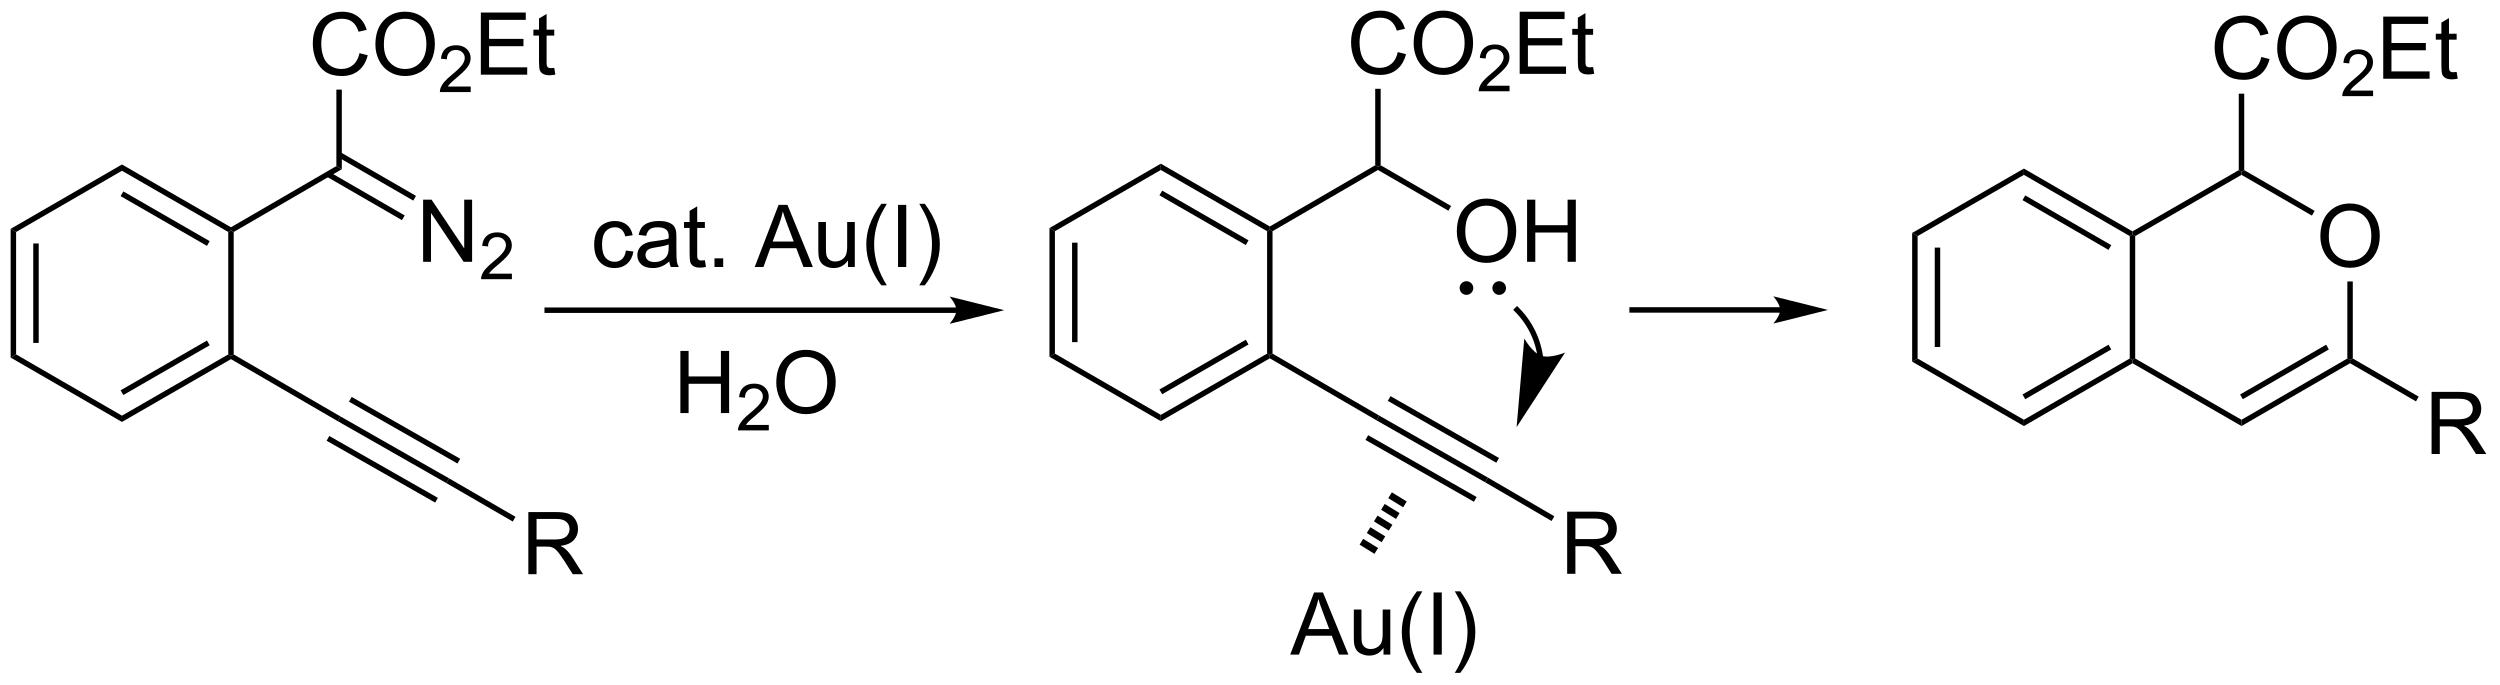 <?xml version="1.0" encoding="UTF-8"?>
<!DOCTYPE svg PUBLIC '-//W3C//DTD SVG 1.0//EN'
          'http://www.w3.org/TR/2001/REC-SVG-20010904/DTD/svg10.dtd'>
<svg stroke-dasharray="none" shape-rendering="auto" xmlns="http://www.w3.org/2000/svg" font-family="'Dialog'" text-rendering="auto" width="628" fill-opacity="1" color-interpolation="auto" color-rendering="auto" preserveAspectRatio="xMidYMid meet" font-size="12px" viewBox="0 0 628 172" fill="black" xmlns:xlink="http://www.w3.org/1999/xlink" stroke="black" image-rendering="auto" stroke-miterlimit="10" stroke-linecap="square" stroke-linejoin="miter" font-style="normal" stroke-width="1" height="172" stroke-dashoffset="0" font-weight="normal" stroke-opacity="1"
><!--Generated by the Batik Graphics2D SVG Generator--><defs id="genericDefs"
  /><g
  ><defs id="defs1"
    ><clipPath clipPathUnits="userSpaceOnUse" id="clipPath1"
      ><path d="M0.646 1.589 L235.85 1.589 L235.85 65.969 L0.646 65.969 L0.646 1.589 Z"
      /></clipPath
      ><clipPath clipPathUnits="userSpaceOnUse" id="clipPath2"
      ><path d="M103.336 65.846 L103.336 128.437 L332 128.437 L332 65.846 Z"
      /></clipPath
    ></defs
    ><g transform="scale(2.667,2.667) translate(-0.646,-1.589) matrix(1.029,0,0,1.029,-105.645,-66.141)"
    ><path d="M136.204 70.688 L136.957 70.877 Q136.722 71.806 136.106 72.295 Q135.49 72.781 134.602 72.781 Q133.681 72.781 133.104 72.406 Q132.529 72.031 132.226 71.322 Q131.926 70.61 131.926 69.795 Q131.926 68.905 132.265 68.245 Q132.607 67.582 133.233 67.238 Q133.859 66.894 134.613 66.894 Q135.467 66.894 136.049 67.329 Q136.631 67.763 136.862 68.553 L136.119 68.726 Q135.922 68.105 135.544 67.823 Q135.169 67.538 134.597 67.538 Q133.942 67.538 133.5 67.854 Q133.06 68.167 132.881 68.698 Q132.703 69.228 132.703 69.79 Q132.703 70.517 132.915 71.058 Q133.127 71.599 133.572 71.868 Q134.02 72.135 134.54 72.135 Q135.172 72.135 135.609 71.77 Q136.049 71.405 136.204 70.688 ZM137.657 69.912 Q137.657 68.493 138.418 67.694 Q139.179 66.891 140.382 66.891 Q141.169 66.891 141.8 67.269 Q142.435 67.644 142.766 68.317 Q143.1 68.99 143.1 69.844 Q143.1 70.711 142.75 71.394 Q142.401 72.078 141.759 72.43 Q141.12 72.781 140.377 72.781 Q139.575 72.781 138.941 72.393 Q138.309 72.002 137.983 71.332 Q137.657 70.659 137.657 69.912 ZM138.434 69.922 Q138.434 70.952 138.985 71.544 Q139.539 72.135 140.375 72.135 Q141.223 72.135 141.772 71.537 Q142.323 70.939 142.323 69.842 Q142.323 69.145 142.088 68.628 Q141.852 68.11 141.399 67.826 Q140.949 67.538 140.385 67.538 Q139.585 67.538 139.008 68.09 Q138.434 68.638 138.434 69.922 Z" stroke="none" clip-path="url(#clipPath2)"
    /></g
    ><g transform="matrix(2.743,0,0,2.743,-283.443,-180.612)"
    ><path d="M146.439 73.769 L146.439 74.273 L143.617 74.273 Q143.611 74.083 143.679 73.908 Q143.786 73.621 144.023 73.341 Q144.262 73.062 144.71 72.695 Q145.405 72.124 145.649 71.791 Q145.894 71.457 145.894 71.16 Q145.894 70.849 145.671 70.636 Q145.449 70.42 145.09 70.42 Q144.712 70.42 144.485 70.647 Q144.258 70.875 144.256 71.276 L143.716 71.222 Q143.773 70.618 144.133 70.304 Q144.494 69.988 145.102 69.988 Q145.717 69.988 146.074 70.329 Q146.434 70.669 146.434 71.171 Q146.434 71.428 146.329 71.676 Q146.224 71.923 145.979 72.196 Q145.737 72.47 145.172 72.948 Q144.7 73.343 144.566 73.485 Q144.432 73.627 144.345 73.769 L146.439 73.769 Z" stroke="none" clip-path="url(#clipPath2)"
    /></g
    ><g transform="matrix(2.743,0,0,2.743,-283.443,-180.612)"
    ><path d="M147.368 72.683 L147.368 66.992 L151.482 66.992 L151.482 67.663 L148.121 67.663 L148.121 69.407 L151.27 69.407 L151.27 70.075 L148.121 70.075 L148.121 72.01 L151.614 72.01 L151.614 72.683 L147.368 72.683 ZM154.091 72.057 L154.192 72.675 Q153.897 72.737 153.664 72.737 Q153.284 72.737 153.074 72.618 Q152.864 72.497 152.779 72.3 Q152.694 72.103 152.694 71.475 L152.694 69.104 L152.181 69.104 L152.181 68.561 L152.694 68.561 L152.694 67.538 L153.39 67.119 L153.39 68.561 L154.091 68.561 L154.091 69.104 L153.39 69.104 L153.39 71.513 Q153.39 71.814 153.426 71.899 Q153.462 71.984 153.545 72.036 Q153.63 72.085 153.786 72.085 Q153.902 72.085 154.091 72.057 Z" stroke="none" clip-path="url(#clipPath2)"
    /></g
    ><g transform="matrix(2.743,0,0,2.743,-283.443,-180.612)"
    ><path d="M142.082 89.821 L142.082 84.13 L142.856 84.13 L145.845 88.597 L145.845 84.13 L146.567 84.13 L146.567 89.821 L145.793 89.821 L142.804 85.349 L142.804 89.821 L142.082 89.821 Z" stroke="none" clip-path="url(#clipPath2)"
    /></g
    ><g transform="matrix(2.743,0,0,2.743,-283.443,-180.612)"
    ><path d="M150.212 90.906 L150.212 91.411 L147.389 91.411 Q147.384 91.22 147.452 91.046 Q147.558 90.758 147.795 90.479 Q148.034 90.2 148.482 89.833 Q149.177 89.262 149.422 88.928 Q149.666 88.594 149.666 88.297 Q149.666 87.987 149.443 87.773 Q149.222 87.558 148.863 87.558 Q148.484 87.558 148.257 87.785 Q148.03 88.012 148.028 88.414 L147.488 88.359 Q147.545 87.756 147.906 87.441 Q148.267 87.125 148.874 87.125 Q149.489 87.125 149.847 87.467 Q150.206 87.806 150.206 88.309 Q150.206 88.565 150.101 88.814 Q149.996 89.06 149.751 89.334 Q149.509 89.608 148.944 90.085 Q148.472 90.481 148.339 90.623 Q148.205 90.764 148.117 90.906 L150.212 90.906 Z" stroke="none" clip-path="url(#clipPath2)"
    /></g
    ><g transform="matrix(2.743,0,0,2.743,-283.443,-180.612)"
    ><path d="M151.717 118.43 L151.717 112.739 L154.24 112.739 Q155.001 112.739 155.397 112.892 Q155.792 113.045 156.028 113.433 Q156.266 113.821 156.266 114.292 Q156.266 114.898 155.873 115.314 Q155.482 115.728 154.662 115.84 Q154.962 115.985 155.117 116.124 Q155.446 116.427 155.741 116.88 L156.732 118.43 L155.785 118.43 L155.032 117.245 Q154.7 116.733 154.486 116.461 Q154.273 116.189 154.105 116.08 Q153.937 115.972 153.761 115.93 Q153.634 115.902 153.342 115.902 L152.47 115.902 L152.47 118.43 L151.717 118.43 ZM152.47 115.25 L154.087 115.25 Q154.605 115.25 154.894 115.144 Q155.187 115.037 155.337 114.802 Q155.49 114.567 155.49 114.292 Q155.49 113.888 155.195 113.63 Q154.902 113.368 154.271 113.368 L152.47 113.368 L152.47 115.25 Z" stroke="none" clip-path="url(#clipPath2)"
    /></g
    ><g transform="matrix(2.743,0,0,2.743,-283.443,-180.612)"
    ><path d="M104.308 86.801 L104.808 87.09 L104.808 98.301 L104.308 98.59 ZM106.378 88.14 L106.378 97.252 L106.878 97.252 L106.878 88.14 Z" stroke="none" clip-path="url(#clipPath2)"
    /></g
    ><g transform="matrix(2.743,0,0,2.743,-283.443,-180.612)"
    ><path d="M104.308 98.59 L104.808 98.301 L114.501 103.91 L114.501 104.487 Z" stroke="none" clip-path="url(#clipPath2)"
    /></g
    ><g transform="matrix(2.743,0,0,2.743,-283.443,-180.612)"
    ><path d="M114.501 104.487 L114.501 103.91 L124.235 98.301 L124.485 98.446 L124.484 98.734 ZM114.628 102.02 L122.536 97.464 L122.286 97.03 L114.378 101.587 Z" stroke="none" clip-path="url(#clipPath2)"
    /></g
    ><g transform="matrix(2.743,0,0,2.743,-283.443,-180.612)"
    ><path d="M124.735 98.302 L124.485 98.446 L124.235 98.301 L124.235 87.09 L124.485 86.946 L124.735 87.09 Z" stroke="none" clip-path="url(#clipPath2)"
    /></g
    ><g transform="matrix(2.743,0,0,2.743,-283.443,-180.612)"
    ><path d="M124.484 86.657 L124.485 86.946 L124.235 87.09 L114.501 81.484 L114.501 80.907 ZM122.536 87.928 L114.628 83.373 L114.378 83.807 L122.286 88.361 Z" stroke="none" clip-path="url(#clipPath2)"
    /></g
    ><g transform="matrix(2.743,0,0,2.743,-283.443,-180.612)"
    ><path d="M104.808 87.09 L104.308 86.801 L114.501 80.907 L114.501 81.484 Z" stroke="none" clip-path="url(#clipPath2)"
    /></g
    ><g transform="matrix(2.743,0,0,2.743,-283.443,-180.612)"
    ><path d="M124.735 87.09 L124.485 86.946 L124.484 86.657 L134.137 81.052 L134.637 81.34 Z" stroke="none" clip-path="url(#clipPath2)"
    /></g
    ><g transform="matrix(2.743,0,0,2.743,-283.443,-180.612)"
    ><path d="M134.637 81.34 L134.137 81.052 L134.137 74.048 L134.637 74.048 Z" stroke="none" clip-path="url(#clipPath2)"
    /></g
    ><g transform="matrix(2.743,0,0,2.743,-283.443,-180.612)"
    ><path d="M133.232 82.011 L140.143 86.006 L140.394 85.573 L133.482 81.578 ZM134.262 80.218 L141.179 84.216 L141.429 83.783 L134.513 79.785 Z" stroke="none" clip-path="url(#clipPath2)"
    /></g
    ><g transform="matrix(2.743,0,0,2.743,-283.443,-180.612)"
    ><path d="M124.484 98.734 L124.485 98.446 L124.735 98.302 L134.511 103.981 L134.264 104.416 Z" stroke="none" clip-path="url(#clipPath2)"
    /></g
    ><g transform="matrix(2.743,0,0,2.743,-283.443,-180.612)"
    ><path d="M134.264 104.416 L134.511 103.981 L144.458 109.651 L144.209 110.085 ZM135.292 102.63 L145.23 108.294 L145.478 107.86 L135.539 102.195 ZM133.243 106.206 L143.183 111.872 L143.431 111.437 L133.491 105.772 Z" stroke="none" clip-path="url(#clipPath2)"
    /></g
    ><g transform="matrix(2.743,0,0,2.743,-283.443,-180.612)"
    ><path d="M144.209 110.085 L144.458 109.651 L150.541 113.174 L150.29 113.607 Z" stroke="none" clip-path="url(#clipPath2)"
    /></g
    ><g transform="matrix(2.743,0,0,2.743,-283.443,-180.612)"
    ><path d="M165.641 103.673 L165.641 97.982 L166.394 97.982 L166.394 100.319 L169.352 100.319 L169.352 97.982 L170.105 97.982 L170.105 103.673 L169.352 103.673 L169.352 100.99 L166.394 100.99 L166.394 103.673 L165.641 103.673 Z" stroke="none" clip-path="url(#clipPath2)"
    /></g
    ><g transform="matrix(2.743,0,0,2.743,-283.443,-180.612)"
    ><path d="M173.739 104.759 L173.739 105.263 L170.917 105.263 Q170.911 105.073 170.979 104.898 Q171.086 104.611 171.323 104.332 Q171.561 104.052 172.01 103.685 Q172.704 103.115 172.949 102.781 Q173.194 102.447 173.194 102.15 Q173.194 101.839 172.97 101.626 Q172.749 101.41 172.39 101.41 Q172.012 101.41 171.785 101.638 Q171.557 101.865 171.555 102.266 L171.016 102.212 Q171.072 101.609 171.433 101.294 Q171.794 100.978 172.402 100.978 Q173.017 100.978 173.374 101.319 Q173.733 101.659 173.733 102.162 Q173.733 102.418 173.628 102.666 Q173.524 102.913 173.279 103.186 Q173.036 103.46 172.472 103.938 Q172 104.334 171.866 104.475 Q171.732 104.617 171.645 104.759 L173.739 104.759 Z" stroke="none" clip-path="url(#clipPath2)"
    /></g
    ><g transform="matrix(2.743,0,0,2.743,-283.443,-180.612)"
    ><path d="M174.424 100.902 Q174.424 99.483 175.185 98.684 Q175.946 97.882 177.149 97.882 Q177.936 97.882 178.567 98.259 Q179.201 98.635 179.533 99.307 Q179.866 99.98 179.866 100.834 Q179.866 101.701 179.517 102.384 Q179.168 103.068 178.526 103.42 Q177.887 103.772 177.144 103.772 Q176.342 103.772 175.708 103.383 Q175.076 102.993 174.75 102.322 Q174.424 101.65 174.424 100.902 ZM175.201 100.912 Q175.201 101.942 175.752 102.534 Q176.305 103.125 177.141 103.125 Q177.99 103.125 178.539 102.527 Q179.09 101.929 179.09 100.832 Q179.09 100.136 178.855 99.618 Q178.619 99.1 178.166 98.816 Q177.716 98.528 177.152 98.528 Q176.352 98.528 175.775 99.08 Q175.201 99.628 175.201 100.912 Z" stroke="none" clip-path="url(#clipPath2)"
    /></g
    ><g transform="matrix(2.743,0,0,2.743,-283.443,-180.612)"
    ><path d="M231.34 70.615 L232.093 70.804 Q231.858 71.733 231.242 72.222 Q230.626 72.708 229.738 72.708 Q228.817 72.708 228.24 72.333 Q227.665 71.958 227.362 71.249 Q227.062 70.537 227.062 69.722 Q227.062 68.832 227.401 68.172 Q227.743 67.509 228.369 67.165 Q228.995 66.821 229.749 66.821 Q230.602 66.821 231.185 67.256 Q231.767 67.69 231.997 68.48 L231.255 68.653 Q231.058 68.032 230.68 67.75 Q230.305 67.465 229.733 67.465 Q229.078 67.465 228.636 67.781 Q228.196 68.094 228.017 68.625 Q227.839 69.155 227.839 69.717 Q227.839 70.444 228.051 70.985 Q228.263 71.526 228.708 71.795 Q229.156 72.061 229.676 72.061 Q230.308 72.061 230.745 71.697 Q231.185 71.332 231.34 70.615 ZM232.793 69.838 Q232.793 68.42 233.554 67.621 Q234.315 66.818 235.518 66.818 Q236.305 66.818 236.936 67.196 Q237.57 67.571 237.902 68.244 Q238.236 68.917 238.236 69.771 Q238.236 70.638 237.886 71.321 Q237.537 72.004 236.895 72.356 Q236.256 72.708 235.513 72.708 Q234.711 72.708 234.077 72.32 Q233.445 71.929 233.119 71.259 Q232.793 70.586 232.793 69.838 ZM233.57 69.849 Q233.57 70.879 234.121 71.471 Q234.674 72.061 235.51 72.061 Q236.359 72.061 236.908 71.464 Q237.459 70.866 237.459 69.769 Q237.459 69.072 237.224 68.555 Q236.988 68.037 236.535 67.752 Q236.085 67.465 235.521 67.465 Q234.721 67.465 234.144 68.016 Q233.57 68.565 233.57 69.849 Z" stroke="none" clip-path="url(#clipPath2)"
    /></g
    ><g transform="matrix(2.743,0,0,2.743,-283.443,-180.612)"
    ><path d="M241.575 73.695 L241.575 74.2 L238.753 74.2 Q238.747 74.01 238.815 73.835 Q238.922 73.548 239.159 73.268 Q239.397 72.989 239.846 72.622 Q240.541 72.051 240.785 71.718 Q241.03 71.384 241.03 71.087 Q241.03 70.776 240.806 70.563 Q240.585 70.347 240.226 70.347 Q239.848 70.347 239.621 70.574 Q239.393 70.802 239.392 71.203 L238.852 71.149 Q238.908 70.545 239.269 70.231 Q239.63 69.915 240.238 69.915 Q240.853 69.915 241.21 70.256 Q241.569 70.596 241.569 71.098 Q241.569 71.355 241.464 71.603 Q241.36 71.85 241.115 72.123 Q240.873 72.397 240.308 72.874 Q239.836 73.27 239.702 73.412 Q239.568 73.554 239.481 73.695 L241.575 73.695 Z" stroke="none" clip-path="url(#clipPath2)"
    /></g
    ><g transform="matrix(2.743,0,0,2.743,-283.443,-180.612)"
    ><path d="M242.504 72.61 L242.504 66.919 L246.618 66.919 L246.618 67.59 L243.257 67.59 L243.257 69.334 L246.406 69.334 L246.406 70.001 L243.257 70.001 L243.257 71.937 L246.75 71.937 L246.75 72.61 L242.504 72.61 ZM249.227 71.984 L249.328 72.602 Q249.033 72.664 248.8 72.664 Q248.419 72.664 248.21 72.545 Q248 72.424 247.915 72.227 Q247.829 72.03 247.829 71.401 L247.829 69.031 L247.317 69.031 L247.317 68.487 L247.829 68.487 L247.829 67.465 L248.526 67.046 L248.526 68.487 L249.227 68.487 L249.227 69.031 L248.526 69.031 L248.526 71.44 Q248.526 71.74 248.562 71.826 Q248.598 71.911 248.681 71.963 Q248.766 72.012 248.922 72.012 Q249.038 72.012 249.227 71.984 Z" stroke="none" clip-path="url(#clipPath2)"
    /></g
    ><g transform="matrix(2.743,0,0,2.743,-283.443,-180.612)"
    ><path d="M236.747 87.051 Q236.747 85.633 237.507 84.833 Q238.268 84.031 239.472 84.031 Q240.258 84.031 240.89 84.409 Q241.524 84.784 241.855 85.457 Q242.189 86.13 242.189 86.984 Q242.189 87.851 241.84 88.534 Q241.49 89.217 240.848 89.569 Q240.209 89.921 239.466 89.921 Q238.664 89.921 238.03 89.533 Q237.399 89.142 237.073 88.472 Q236.747 87.799 236.747 87.051 ZM237.523 87.061 Q237.523 88.091 238.074 88.684 Q238.628 89.274 239.464 89.274 Q240.313 89.274 240.861 88.676 Q241.413 88.078 241.413 86.981 Q241.413 86.285 241.177 85.767 Q240.942 85.25 240.489 84.965 Q240.038 84.678 239.474 84.678 Q238.675 84.678 238.097 85.229 Q237.523 85.778 237.523 87.061 ZM243.181 89.823 L243.181 84.132 L243.934 84.132 L243.934 86.469 L246.892 86.469 L246.892 84.132 L247.645 84.132 L247.645 89.823 L246.892 89.823 L246.892 87.139 L243.934 87.139 L243.934 89.823 L243.181 89.823 Z" stroke="none" clip-path="url(#clipPath2)"
    /></g
    ><g transform="matrix(2.743,0,0,2.743,-283.443,-180.612)"
    ><path d="M246.852 118.395 L246.852 112.704 L249.376 112.704 Q250.137 112.704 250.532 112.856 Q250.928 113.009 251.164 113.397 Q251.402 113.786 251.402 114.257 Q251.402 114.862 251.009 115.279 Q250.618 115.693 249.798 115.804 Q250.098 115.949 250.253 116.089 Q250.582 116.392 250.877 116.844 L251.868 118.395 L250.921 118.395 L250.168 117.209 Q249.836 116.697 249.621 116.425 Q249.409 116.153 249.241 116.045 Q249.073 115.936 248.897 115.895 Q248.77 115.866 248.478 115.866 L247.606 115.866 L247.606 118.395 L246.852 118.395 ZM247.606 115.214 L249.223 115.214 Q249.741 115.214 250.03 115.108 Q250.323 115.002 250.473 114.766 Q250.626 114.531 250.626 114.257 Q250.626 113.853 250.331 113.594 Q250.038 113.333 249.407 113.333 L247.606 113.333 L247.606 115.214 Z" stroke="none" clip-path="url(#clipPath2)"
    /></g
    ><g transform="matrix(2.743,0,0,2.743,-283.443,-180.612)"
    ><path d="M199.441 86.728 L199.941 87.017 L199.941 98.228 L199.441 98.517 ZM201.511 88.067 L201.511 97.179 L202.011 97.179 L202.011 88.067 Z" stroke="none" clip-path="url(#clipPath2)"
    /></g
    ><g transform="matrix(2.743,0,0,2.743,-283.443,-180.612)"
    ><path d="M199.441 98.517 L199.941 98.228 L209.637 103.837 L209.637 104.414 Z" stroke="none" clip-path="url(#clipPath2)"
    /></g
    ><g transform="matrix(2.743,0,0,2.743,-283.443,-180.612)"
    ><path d="M209.637 104.414 L209.637 103.837 L219.371 98.228 L219.621 98.373 L219.62 98.661 ZM209.764 101.947 L217.671 97.391 L217.422 96.957 L209.514 101.514 Z" stroke="none" clip-path="url(#clipPath2)"
    /></g
    ><g transform="matrix(2.743,0,0,2.743,-283.443,-180.612)"
    ><path d="M219.871 98.229 L219.621 98.373 L219.371 98.228 L219.371 87.017 L219.621 86.873 L219.871 87.016 Z" stroke="none" clip-path="url(#clipPath2)"
    /></g
    ><g transform="matrix(2.743,0,0,2.743,-283.443,-180.612)"
    ><path d="M219.62 86.584 L219.621 86.873 L219.371 87.017 L209.637 81.411 L209.637 80.834 ZM217.672 87.855 L209.764 83.3 L209.514 83.734 L217.422 88.288 Z" stroke="none" clip-path="url(#clipPath2)"
    /></g
    ><g transform="matrix(2.743,0,0,2.743,-283.443,-180.612)"
    ><path d="M199.941 87.017 L199.441 86.728 L209.637 80.834 L209.637 81.411 Z" stroke="none" clip-path="url(#clipPath2)"
    /></g
    ><g transform="matrix(2.743,0,0,2.743,-283.443,-180.612)"
    ><path d="M219.871 87.016 L219.621 86.873 L219.62 86.584 L229.273 80.979 L229.523 81.123 L229.524 81.412 Z" stroke="none" clip-path="url(#clipPath2)"
    /></g
    ><g transform="matrix(2.743,0,0,2.743,-283.443,-180.612)"
    ><path d="M229.773 80.978 L229.523 81.123 L229.273 80.979 L229.273 73.975 L229.773 73.975 Z" stroke="none" clip-path="url(#clipPath2)"
    /></g
    ><g transform="matrix(2.743,0,0,2.743,-283.443,-180.612)"
    ><path d="M229.524 81.412 L229.523 81.123 L229.773 80.978 L236.224 84.709 L235.974 85.142 Z" stroke="none" clip-path="url(#clipPath2)"
    /></g
    ><g transform="matrix(2.743,0,0,2.743,-283.443,-180.612)"
    ><path d="M219.62 98.661 L219.621 98.373 L219.871 98.229 L229.647 103.908 L229.4 104.343 Z" stroke="none" clip-path="url(#clipPath2)"
    /></g
    ><g transform="matrix(2.743,0,0,2.743,-283.443,-180.612)"
    ><path d="M230.675 102.123 L230.427 102.557 L240.363 108.222 L240.611 107.788 L230.675 102.123 ZM229.647 103.908 L229.4 104.343 L239.342 110.012 L239.59 109.578 L229.647 103.908 ZM228.627 105.698 L228.379 106.133 L238.314 111.797 L238.561 111.362 L228.627 105.698 Z" stroke="none" clip-path="url(#clipPath2)"
    /></g
    ><g transform="matrix(2.743,0,0,2.743,-283.443,-180.612)"
    ><path d="M239.342 110.012 L239.59 109.578 L245.677 113.125 L245.425 113.557 Z" stroke="none" clip-path="url(#clipPath2)"
    /></g
    ><g transform="matrix(2.743,0,0,2.743,-283.443,-180.612)"
    ><path d="M240.629 92.598 C240.422 92.598 240.254 92.43 240.254 92.223 C240.254 92.016 240.422 91.848 240.629 91.848 C240.836 91.848 241.004 92.016 241.004 92.223 C241.004 92.43 240.836 92.598 240.629 92.598" stroke="none" clip-path="url(#clipPath2)"
    /></g
    ><g stroke-width="0.5" transform="matrix(2.743,0,0,2.743,-283.443,-180.612)" stroke-linejoin="round" stroke-linecap="round"
    ><path fill="none" d="M240.629 92.598 C240.422 92.598 240.254 92.43 240.254 92.223 C240.254 92.016 240.422 91.848 240.629 91.848 C240.836 91.848 241.004 92.016 241.004 92.223 C241.004 92.43 240.836 92.598 240.629 92.598" clip-path="url(#clipPath2)"
    /></g
    ><g transform="matrix(2.743,0,0,2.743,-283.443,-180.612)"
    ><path d="M237.629 92.598 C237.422 92.598 237.254 92.43 237.254 92.223 C237.254 92.016 237.422 91.848 237.629 91.848 C237.836 91.848 238.004 92.016 238.004 92.223 C238.004 92.43 237.836 92.598 237.629 92.598" stroke="none" clip-path="url(#clipPath2)"
    /></g
    ><g stroke-width="0.5" transform="matrix(2.743,0,0,2.743,-283.443,-180.612)" stroke-linejoin="round" stroke-linecap="round"
    ><path fill="none" d="M237.629 92.598 C237.422 92.598 237.254 92.43 237.254 92.223 C237.254 92.016 237.422 91.848 237.629 91.848 C237.836 91.848 238.004 92.016 238.004 92.223 C238.004 92.43 237.836 92.598 237.629 92.598" clip-path="url(#clipPath2)"
    /></g
    ><g transform="matrix(2.743,0,0,2.743,-283.443,-180.612)"
    ><path d="M232.16 111.771 L231.832 112.304 L230.47 111.464 L230.798 110.932 ZM231.504 112.836 L231.176 113.369 L229.814 112.529 L230.142 111.996 ZM230.847 113.901 L230.519 114.434 L229.157 113.594 L229.485 113.061 ZM230.191 114.966 L229.863 115.499 L228.5 114.659 L228.829 114.126 ZM229.534 116.031 L229.206 116.564 L227.844 115.724 L228.172 115.191 Z" stroke="none" clip-path="url(#clipPath2)"
    /></g
    ><g transform="matrix(2.743,0,0,2.743,-283.443,-180.612)"
    ><path d="M221.489 125.79 L223.676 120.099 L224.488 120.099 L226.817 125.79 L225.958 125.79 L225.296 124.067 L222.915 124.067 L222.291 125.79 L221.489 125.79 ZM223.132 123.453 L225.063 123.453 L224.468 121.877 Q224.196 121.158 224.064 120.697 Q223.955 121.243 223.758 121.784 L223.132 123.453 ZM230.032 125.79 L230.032 125.184 Q229.55 125.883 228.722 125.883 Q228.357 125.883 228.042 125.743 Q227.726 125.604 227.571 125.391 Q227.418 125.179 227.356 124.874 Q227.314 124.667 227.314 124.222 L227.314 121.668 L228.013 121.668 L228.013 123.953 Q228.013 124.501 228.054 124.69 Q228.122 124.967 228.334 125.125 Q228.549 125.28 228.862 125.28 Q229.178 125.28 229.452 125.12 Q229.729 124.959 229.843 124.682 Q229.957 124.403 229.957 123.875 L229.957 121.668 L230.655 121.668 L230.655 125.79 L230.032 125.79 ZM233.087 127.464 Q232.507 126.735 232.106 125.756 Q231.707 124.776 231.707 123.728 Q231.707 122.804 232.007 121.957 Q232.357 120.977 233.087 120.001 L233.586 120.001 Q233.118 120.808 232.965 121.155 Q232.73 121.691 232.592 122.273 Q232.427 122.998 232.427 123.733 Q232.427 125.599 233.586 127.464 L233.087 127.464 ZM234.616 125.79 L234.616 120.099 L235.369 120.099 L235.369 125.79 L234.616 125.79 ZM237.065 127.464 L236.563 127.464 Q237.725 125.599 237.725 123.733 Q237.725 123.003 237.557 122.283 Q237.425 121.701 237.19 121.165 Q237.037 120.816 236.563 120.001 L237.065 120.001 Q237.795 120.977 238.145 121.957 Q238.442 122.804 238.442 123.728 Q238.442 124.776 238.041 125.756 Q237.64 126.735 237.065 127.464 Z" stroke="none" clip-path="url(#clipPath2)"
    /></g
    ><g transform="matrix(2.743,0,0,2.743,-283.443,-180.612)"
    ><path d="M315.829 87.499 Q315.829 86.081 316.59 85.281 Q317.351 84.479 318.554 84.479 Q319.341 84.479 319.972 84.857 Q320.606 85.232 320.938 85.905 Q321.271 86.578 321.271 87.432 Q321.271 88.299 320.922 88.982 Q320.573 89.665 319.931 90.017 Q319.292 90.369 318.549 90.369 Q317.747 90.369 317.113 89.981 Q316.481 89.59 316.155 88.92 Q315.829 88.247 315.829 87.499 ZM316.605 87.509 Q316.605 88.539 317.157 89.132 Q317.71 89.722 318.546 89.722 Q319.395 89.722 319.944 89.124 Q320.495 88.526 320.495 87.429 Q320.495 86.733 320.26 86.215 Q320.024 85.698 319.571 85.413 Q319.121 85.126 318.557 85.126 Q317.757 85.126 317.18 85.677 Q316.605 86.226 316.605 87.509 Z" stroke="none" clip-path="url(#clipPath2)"
    /></g
    ><g transform="matrix(2.743,0,0,2.743,-283.443,-180.612)"
    ><path d="M310.422 71.063 L311.175 71.252 Q310.94 72.181 310.324 72.67 Q309.708 73.156 308.82 73.156 Q307.899 73.156 307.322 72.781 Q306.748 72.406 306.445 71.697 Q306.145 70.985 306.145 70.17 Q306.145 69.28 306.484 68.62 Q306.825 67.957 307.452 67.613 Q308.078 67.269 308.831 67.269 Q309.685 67.269 310.267 67.704 Q310.849 68.138 311.08 68.928 L310.337 69.101 Q310.14 68.48 309.762 68.198 Q309.387 67.913 308.815 67.913 Q308.161 67.913 307.718 68.229 Q307.278 68.542 307.1 69.073 Q306.921 69.603 306.921 70.165 Q306.921 70.892 307.133 71.433 Q307.345 71.974 307.791 72.243 Q308.238 72.51 308.758 72.51 Q309.39 72.51 309.827 72.145 Q310.267 71.78 310.422 71.063 ZM311.875 70.287 Q311.875 68.868 312.636 68.069 Q313.397 67.266 314.601 67.266 Q315.387 67.266 316.019 67.644 Q316.653 68.019 316.984 68.692 Q317.318 69.365 317.318 70.219 Q317.318 71.086 316.969 71.769 Q316.619 72.453 315.977 72.805 Q315.338 73.156 314.595 73.156 Q313.793 73.156 313.159 72.768 Q312.528 72.377 312.202 71.707 Q311.875 71.034 311.875 70.287 ZM312.652 70.297 Q312.652 71.327 313.203 71.919 Q313.757 72.51 314.593 72.51 Q315.442 72.51 315.99 71.912 Q316.541 71.314 316.541 70.217 Q316.541 69.52 316.306 69.003 Q316.07 68.485 315.618 68.201 Q315.167 67.913 314.603 67.913 Q313.803 67.913 313.226 68.465 Q312.652 69.013 312.652 70.297 Z" stroke="none" clip-path="url(#clipPath2)"
    /></g
    ><g transform="matrix(2.743,0,0,2.743,-283.443,-180.612)"
    ><path d="M320.658 74.144 L320.658 74.648 L317.835 74.648 Q317.83 74.458 317.897 74.283 Q318.004 73.996 318.241 73.716 Q318.48 73.437 318.928 73.07 Q319.623 72.499 319.868 72.166 Q320.112 71.832 320.112 71.535 Q320.112 71.224 319.889 71.011 Q319.668 70.795 319.309 70.795 Q318.93 70.795 318.703 71.022 Q318.476 71.25 318.474 71.651 L317.934 71.597 Q317.991 70.993 318.352 70.679 Q318.713 70.363 319.32 70.363 Q319.935 70.363 320.293 70.704 Q320.652 71.044 320.652 71.546 Q320.652 71.803 320.547 72.051 Q320.442 72.298 320.197 72.571 Q319.955 72.845 319.39 73.323 Q318.918 73.718 318.784 73.86 Q318.651 74.002 318.563 74.144 L320.658 74.144 Z" stroke="none" clip-path="url(#clipPath2)"
    /></g
    ><g transform="matrix(2.743,0,0,2.743,-283.443,-180.612)"
    ><path d="M321.586 73.058 L321.586 67.367 L325.701 67.367 L325.701 68.038 L322.339 68.038 L322.339 69.782 L325.488 69.782 L325.488 70.45 L322.339 70.45 L322.339 72.385 L325.833 72.385 L325.833 73.058 L321.586 73.058 ZM328.309 72.432 L328.41 73.05 Q328.115 73.112 327.882 73.112 Q327.502 73.112 327.292 72.993 Q327.083 72.872 326.997 72.675 Q326.912 72.478 326.912 71.85 L326.912 69.479 L326.399 69.479 L326.399 68.936 L326.912 68.936 L326.912 67.913 L327.608 67.494 L327.608 68.936 L328.309 68.936 L328.309 69.479 L327.608 69.479 L327.608 71.888 Q327.608 72.189 327.644 72.274 Q327.68 72.359 327.763 72.411 Q327.849 72.46 328.004 72.46 Q328.12 72.46 328.309 72.432 Z" stroke="none" clip-path="url(#clipPath2)"
    /></g
    ><g transform="matrix(2.743,0,0,2.743,-283.443,-180.612)"
    ><path d="M326.013 107.424 L326.013 101.733 L328.536 101.733 Q329.297 101.733 329.693 101.886 Q330.089 102.038 330.324 102.427 Q330.562 102.815 330.562 103.286 Q330.562 103.891 330.169 104.308 Q329.778 104.722 328.958 104.833 Q329.258 104.978 329.413 105.118 Q329.742 105.421 330.037 105.874 L331.028 107.424 L330.081 107.424 L329.328 106.238 Q328.997 105.726 328.782 105.454 Q328.57 105.183 328.401 105.074 Q328.233 104.965 328.057 104.924 Q327.93 104.895 327.638 104.895 L326.766 104.895 L326.766 107.424 L326.013 107.424 ZM326.766 104.243 L328.383 104.243 Q328.901 104.243 329.191 104.137 Q329.483 104.031 329.633 103.796 Q329.786 103.56 329.786 103.286 Q329.786 102.882 329.491 102.623 Q329.199 102.362 328.567 102.362 L326.766 102.362 L326.766 104.243 Z" stroke="none" clip-path="url(#clipPath2)"
    /></g
    ><g transform="matrix(2.743,0,0,2.743,-283.443,-180.612)"
    ><path d="M278.445 87.176 L278.945 87.465 L278.945 98.676 L278.445 98.965 ZM280.515 88.517 L280.515 97.624 L281.015 97.624 L281.015 88.517 Z" stroke="none" clip-path="url(#clipPath2)"
    /></g
    ><g transform="matrix(2.743,0,0,2.743,-283.443,-180.612)"
    ><path d="M278.445 98.965 L278.945 98.676 L288.679 104.285 L288.679 104.862 Z" stroke="none" clip-path="url(#clipPath2)"
    /></g
    ><g transform="matrix(2.743,0,0,2.743,-283.443,-180.612)"
    ><path d="M288.679 104.862 L288.679 104.285 L298.372 98.676 L298.622 98.821 L298.622 99.109 ZM288.802 102.402 L296.679 97.844 L296.429 97.412 L288.551 101.97 Z" stroke="none" clip-path="url(#clipPath2)"
    /></g
    ><g transform="matrix(2.743,0,0,2.743,-283.443,-180.612)"
    ><path d="M298.872 98.676 L298.622 98.821 L298.372 98.676 L298.372 87.465 L298.622 87.321 L298.872 87.465 Z" stroke="none" clip-path="url(#clipPath2)"
    /></g
    ><g transform="matrix(2.743,0,0,2.743,-283.443,-180.612)"
    ><path d="M298.622 87.032 L298.622 87.321 L298.372 87.465 L288.679 81.859 L288.679 81.282 ZM296.68 88.297 L288.802 83.741 L288.552 84.174 L296.429 88.73 Z" stroke="none" clip-path="url(#clipPath2)"
    /></g
    ><g transform="matrix(2.743,0,0,2.743,-283.443,-180.612)"
    ><path d="M278.945 87.465 L278.445 87.176 L288.679 81.282 L288.679 81.859 Z" stroke="none" clip-path="url(#clipPath2)"
    /></g
    ><g transform="matrix(2.743,0,0,2.743,-283.443,-180.612)"
    ><path d="M298.622 99.109 L298.622 98.821 L298.872 98.676 L308.605 104.285 L308.606 104.862 Z" stroke="none" clip-path="url(#clipPath2)"
    /></g
    ><g transform="matrix(2.743,0,0,2.743,-283.443,-180.612)"
    ><path d="M308.606 104.862 L308.605 104.285 L318.299 98.676 L318.549 98.821 L318.549 99.109 ZM308.729 102.402 L316.606 97.844 L316.356 97.412 L308.478 101.97 Z" stroke="none" clip-path="url(#clipPath2)"
    /></g
    ><g transform="matrix(2.743,0,0,2.743,-283.443,-180.612)"
    ><path d="M318.799 98.676 L318.549 98.821 L318.299 98.676 L318.299 91.622 L318.799 91.622 Z" stroke="none" clip-path="url(#clipPath2)"
    /></g
    ><g transform="matrix(2.743,0,0,2.743,-283.443,-180.612)"
    ><path d="M315.307 85.157 L315.056 85.59 L308.605 81.859 L308.606 81.571 L308.856 81.426 Z" stroke="none" clip-path="url(#clipPath2)"
    /></g
    ><g transform="matrix(2.743,0,0,2.743,-283.443,-180.612)"
    ><path d="M298.872 87.465 L298.622 87.321 L298.622 87.032 L308.356 81.426 L308.606 81.571 L308.605 81.859 Z" stroke="none" clip-path="url(#clipPath2)"
    /></g
    ><g transform="matrix(2.743,0,0,2.743,-283.443,-180.612)"
    ><path d="M308.856 81.426 L308.606 81.571 L308.356 81.426 L308.356 74.423 L308.856 74.423 Z" stroke="none" clip-path="url(#clipPath2)"
    /></g
    ><g transform="matrix(2.743,0,0,2.743,-283.443,-180.612)"
    ><path d="M318.549 99.109 L318.549 98.821 L318.799 98.676 L324.837 102.17 L324.586 102.603 Z" stroke="none" clip-path="url(#clipPath2)"
    /></g
    ><g transform="matrix(2.743,0,0,2.743,-283.443,-180.612)"
    ><path d="M160.652 88.788 L161.34 88.879 Q161.226 89.588 160.763 89.992 Q160.3 90.393 159.624 90.393 Q158.778 90.393 158.263 89.839 Q157.748 89.285 157.748 88.252 Q157.748 87.585 157.968 87.085 Q158.191 86.583 158.644 86.335 Q159.096 86.084 159.627 86.084 Q160.3 86.084 160.727 86.423 Q161.154 86.762 161.273 87.388 L160.595 87.492 Q160.496 87.078 160.251 86.868 Q160.005 86.658 159.655 86.658 Q159.127 86.658 158.796 87.036 Q158.468 87.414 158.468 88.234 Q158.468 89.065 158.786 89.443 Q159.104 89.818 159.617 89.818 Q160.028 89.818 160.302 89.567 Q160.579 89.314 160.652 88.788 ZM164.627 89.79 Q164.239 90.121 163.879 90.258 Q163.522 90.393 163.11 90.393 Q162.43 90.393 162.065 90.061 Q161.7 89.728 161.7 89.213 Q161.7 88.91 161.837 88.659 Q161.977 88.408 162.199 88.258 Q162.422 88.105 162.701 88.027 Q162.908 87.973 163.322 87.924 Q164.169 87.823 164.57 87.683 Q164.572 87.538 164.572 87.499 Q164.572 87.072 164.376 86.899 Q164.107 86.661 163.579 86.661 Q163.087 86.661 162.851 86.834 Q162.616 87.008 162.505 87.445 L161.821 87.352 Q161.915 86.915 162.127 86.645 Q162.342 86.374 162.745 86.229 Q163.149 86.084 163.68 86.084 Q164.208 86.084 164.536 86.208 Q164.867 86.332 165.023 86.521 Q165.178 86.707 165.24 86.995 Q165.276 87.173 165.276 87.639 L165.276 88.571 Q165.276 89.546 165.32 89.805 Q165.364 90.061 165.496 90.299 L164.767 90.299 Q164.658 90.082 164.627 89.79 ZM164.57 88.229 Q164.189 88.385 163.429 88.493 Q162.996 88.555 162.818 88.633 Q162.639 88.71 162.541 88.861 Q162.445 89.011 162.445 89.192 Q162.445 89.471 162.657 89.658 Q162.87 89.844 163.276 89.844 Q163.68 89.844 163.993 89.668 Q164.309 89.492 164.456 89.184 Q164.57 88.949 164.57 88.485 L164.57 88.229 ZM167.884 89.673 L167.985 90.292 Q167.69 90.354 167.457 90.354 Q167.076 90.354 166.867 90.235 Q166.657 90.113 166.572 89.916 Q166.486 89.72 166.486 89.091 L166.486 86.72 L165.974 86.72 L165.974 86.177 L166.486 86.177 L166.486 85.155 L167.182 84.736 L167.182 86.177 L167.884 86.177 L167.884 86.72 L167.182 86.72 L167.182 89.13 Q167.182 89.43 167.219 89.515 Q167.255 89.601 167.338 89.653 Q167.423 89.702 167.578 89.702 Q167.695 89.702 167.884 89.673 ZM168.765 90.299 L168.765 89.502 L169.562 89.502 L169.562 90.299 L168.765 90.299 ZM172.447 90.299 L174.634 84.609 L175.447 84.609 L177.776 90.299 L176.917 90.299 L176.254 88.576 L173.873 88.576 L173.25 90.299 L172.447 90.299 ZM174.091 87.963 L176.021 87.963 L175.426 86.387 Q175.154 85.667 175.022 85.207 Q174.914 85.753 174.717 86.293 L174.091 87.963 ZM180.99 90.299 L180.99 89.694 Q180.509 90.393 179.68 90.393 Q179.316 90.393 179 90.253 Q178.684 90.113 178.529 89.901 Q178.376 89.689 178.314 89.383 Q178.273 89.176 178.273 88.731 L178.273 86.177 L178.971 86.177 L178.971 88.462 Q178.971 89.011 179.013 89.2 Q179.08 89.477 179.292 89.634 Q179.507 89.79 179.82 89.79 Q180.136 89.79 180.41 89.629 Q180.687 89.469 180.801 89.192 Q180.915 88.912 180.915 88.385 L180.915 86.177 L181.614 86.177 L181.614 90.299 L180.99 90.299 ZM184.045 91.974 Q183.465 91.244 183.064 90.266 Q182.666 89.285 182.666 88.237 Q182.666 87.313 182.966 86.467 Q183.315 85.486 184.045 84.51 L184.544 84.51 Q184.076 85.318 183.923 85.665 Q183.688 86.2 183.551 86.783 Q183.385 87.507 183.385 88.242 Q183.385 90.108 184.544 91.974 L184.045 91.974 ZM185.574 90.299 L185.574 84.609 L186.327 84.609 L186.327 90.299 L185.574 90.299 ZM188.024 91.974 L187.522 91.974 Q188.684 90.108 188.684 88.242 Q188.684 87.512 188.516 86.793 Q188.384 86.211 188.148 85.675 Q187.995 85.326 187.522 84.51 L188.024 84.51 Q188.754 85.486 189.103 86.467 Q189.401 87.313 189.401 88.237 Q189.401 89.285 189 90.266 Q188.598 91.244 188.024 91.974 Z" stroke="none" clip-path="url(#clipPath2)"
    /></g
    ><g transform="matrix(2.743,0,0,2.743,-283.443,-180.612)"
    ><path d="M190.92 94.002 L153.444 94.002 L153.194 94.002 L153.194 94.502 L153.444 94.502 L190.92 94.502 L191.17 94.502 L191.17 94.002 L190.92 94.002 ZM195.295 94.252 L190.295 93.002 C190.295 93.002 190.92 93.706 190.92 94.252 C190.92 94.799 190.295 95.502 190.295 95.502 Z" stroke="none" clip-path="url(#clipPath2)"
    /></g
    ><g transform="matrix(2.743,0,0,2.743,-283.443,-180.612)"
    ><path d="M244.654 98.583 L244.654 98.582 L244.654 98.579 L244.653 98.573 L244.651 98.561 L244.648 98.537 C244.644 98.505 244.639 98.473 244.635 98.441 C244.616 98.314 244.595 98.188 244.57 98.062 C244.471 97.559 244.324 97.068 244.13 96.596 C243.743 95.651 243.172 94.782 242.44 94.044 L242.263 93.867 L241.908 94.218 L242.084 94.396 C242.771 95.088 243.306 95.901 243.668 96.785 C243.849 97.227 243.987 97.687 244.079 98.158 C244.102 98.276 244.123 98.394 244.14 98.513 C244.144 98.543 244.148 98.573 244.152 98.603 L244.155 98.625 L244.157 98.637 L244.157 98.642 L244.158 98.645 L244.158 98.645 L244.189 98.893 L244.685 98.831 L244.654 98.583 ZM242.221 104.962 L246.661 98.132 C246.661 98.132 245.289 98.704 244.472 98.423 C243.654 98.142 242.925 96.846 242.925 96.846 Z" stroke="none" clip-path="url(#clipPath2)"
    /></g
    ><g transform="matrix(2.743,0,0,2.743,-283.443,-180.612)"
    ><path d="M266.358 93.978 L252.799 93.978 L252.549 93.978 L252.549 94.478 L252.799 94.478 L266.358 94.478 L266.608 94.478 L266.608 93.978 L266.358 93.978 ZM270.733 94.228 L265.733 92.978 C265.733 92.978 266.358 93.681 266.358 94.228 C266.358 94.775 265.733 95.478 265.733 95.478 Z" stroke="none" clip-path="url(#clipPath2)"
    /></g
  ></g
></svg
>
